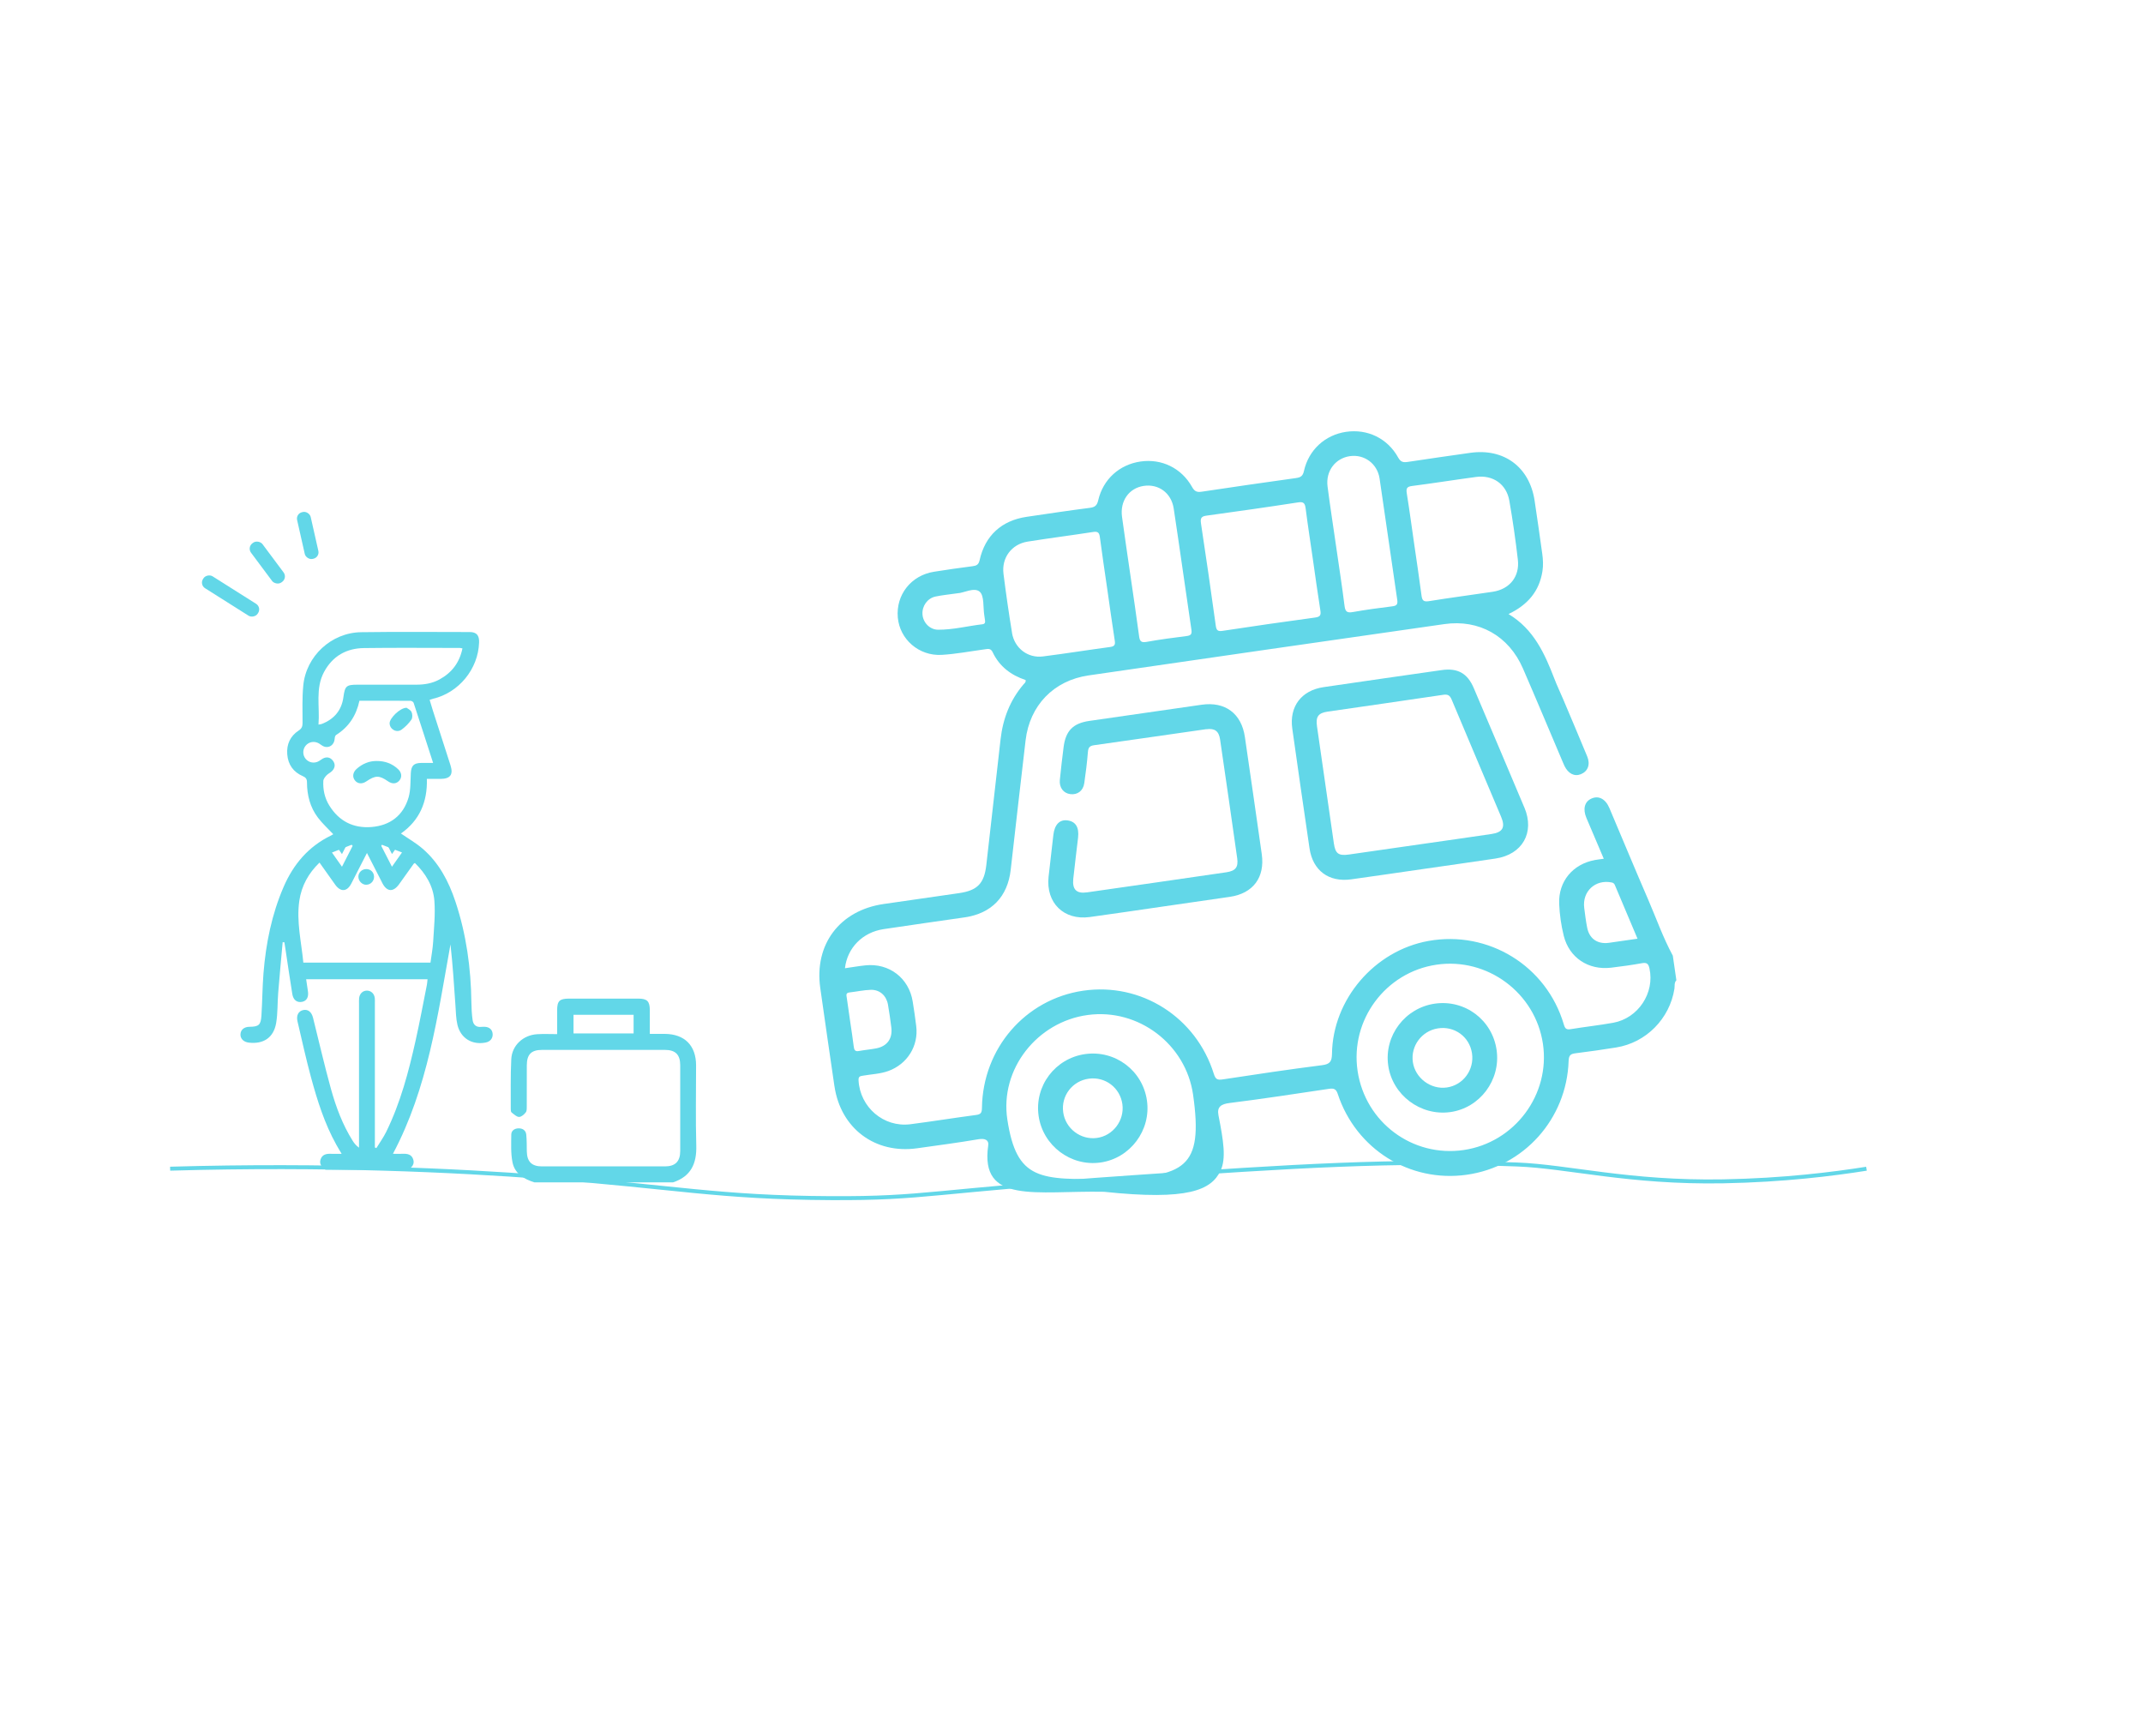 <?xml version="1.0" encoding="UTF-8"?><svg id="Layer_1" xmlns="http://www.w3.org/2000/svg" viewBox="0 0 542 439"><defs><style>.cls-1{fill:#62d7e8;}.cls-2{fill:none;stroke:#62d7e8;stroke-miterlimit:10;}</style></defs><g><path class="cls-1" d="M211.05,274.7c1.57,10.66,10.26,17.18,20.9,15.69,5.19-.73,10.38-1.41,15.55-2.29,1.53-.26,2.65,.16,2.44,1.55-2.18,15.04,12.19,11.41,29.26,11.74,21.41,2.27,27.13-.47,29.46-5.26,1.53-3.14,.75-7.74-.49-14.09-.42-2.14,.68-2.83,2.82-3.1,8.38-1.05,16.74-2.33,25.1-3.58,1.23-.18,1.82-.01,2.25,1.29,4.6,13.96,18.19,22.46,32.59,20.44,14.44-2.02,25.3-14.06,25.8-28.78,.05-1.55,.58-1.8,1.85-1.96,3.4-.42,6.78-.91,10.16-1.45,7.59-1.21,13.56-7.28,14.75-14.86,.11-.72-.1-1.53,.49-2.14l-.9-6.22c-2.48-4.58-4.2-9.49-6.26-14.25-3.32-7.67-6.52-15.39-9.78-23.08-.99-2.33-2.73-3.23-4.56-2.39-1.71,.78-2.2,2.61-1.26,4.87,1.42,3.39,2.88,6.77,4.4,10.34-.86,.12-1.54,.2-2.22,.32-5.58,1.01-9.29,5.39-9.06,11.07,.11,2.7,.5,5.44,1.15,8.07,1.38,5.58,6.24,8.77,11.98,8.09,2.63-.31,5.27-.68,7.88-1.15,1.21-.21,1.58,.24,1.82,1.32,1.38,6.2-2.83,12.62-9.18,13.76-3.57,.64-7.19,1.03-10.77,1.62-1.09,.18-1.41-.19-1.7-1.18-4.36-14.83-19.06-23.87-34.26-21.13-13.61,2.45-24.19,14.76-24.38,28.53-.03,1.95-.51,2.64-2.54,2.89-8.38,1.06-16.74,2.32-25.09,3.59-1.34,.2-1.82,0-2.26-1.42-4.49-14.36-18.4-23.15-33.04-21.01-14.61,2.14-25.39,14.56-25.6,29.63-.02,1.27-.29,1.64-1.51,1.8-5.54,.73-11.06,1.63-16.6,2.34-6.75,.86-12.74-4.31-13.1-11.09-.06-1.09,.47-1.07,1.18-1.2,2.13-.37,4.3-.43,6.37-1.18,4.76-1.73,7.65-6.31,7.04-11.32-.25-2.08-.56-4.15-.89-6.22-.94-5.95-5.96-9.8-11.97-9.17-1.71,.18-3.41,.48-5.17,.73,.6-5.18,4.46-9.09,9.77-9.89,6.84-1.04,13.69-1.98,20.53-2.98,6.77-.99,10.84-5.21,11.62-12,1.25-10.93,2.48-21.87,3.77-32.79,1.04-8.8,7.1-15.11,15.91-16.39,29.99-4.36,59.99-8.69,90-12.98,8.8-1.26,16.31,3,19.88,11.23,3.41,7.86,6.71,15.76,10.06,23.64,.14,.32,.27,.64,.42,.96,.95,1.98,2.52,2.79,4.16,2.13,1.78-.72,2.46-2.45,1.6-4.52-1.99-4.83-4.04-9.63-6.07-14.44-.73-1.73-1.55-3.43-2.22-5.18-2.46-6.36-5.2-12.52-11.6-16.36,4.87-2.33,7.79-5.77,8.58-10.86,.23-1.47,.15-2.93-.05-4.38-.63-4.5-1.26-8.99-1.94-13.48-1.3-8.49-7.76-13.26-16.28-12.05-5.26,.75-10.51,1.49-15.76,2.29-1.14,.17-1.81,.08-2.46-1.1-2.69-4.87-7.79-7.3-13.19-6.5-5.28,.78-9.45,4.55-10.64,9.9-.29,1.32-.87,1.63-2.03,1.79-7.95,1.11-15.91,2.25-23.85,3.45-1.22,.18-1.79-.09-2.42-1.2-2.68-4.79-7.69-7.2-13.01-6.44-5.34,.76-9.49,4.48-10.72,9.8-.3,1.31-.82,1.76-2.13,1.92-5.33,.68-10.65,1.49-15.97,2.27-6.33,.93-10.52,4.73-11.9,10.97-.26,1.15-.79,1.39-1.79,1.52-3.26,.42-6.51,.88-9.75,1.4-5.8,.92-9.66,5.84-9.15,11.58,.49,5.5,5.33,9.77,11.1,9.44,3.61-.21,7.2-.9,10.8-1.39,.83-.11,1.59-.36,2.09,.72,1.7,3.6,4.64,5.81,8.33,7.03,.12,.57-.29,.82-.54,1.12-3.41,4.01-5.2,8.68-5.79,13.87-1.19,10.59-2.39,21.17-3.6,31.76-.54,4.72-2.25,6.47-6.93,7.15-6.36,.92-12.72,1.82-19.08,2.75-11.08,1.62-17.56,10.22-15.99,21.25,1.18,8.3,2.37,16.59,3.59,24.88Zm37.89-119.12c.07,.41,.11,.83,.18,1.24,.09,.54,.03,.97-.64,1.05-3.74,.44-7.43,1.4-11.21,1.38-2.14-.01-3.83-1.84-3.96-3.89-.14-2.08,1.23-4.06,3.29-4.5,1.63-.35,3.31-.5,5.59-.83,1.51-.04,4.17-1.59,5.57-.41,1.21,1.02,.85,3.9,1.18,5.96Zm106.86-30.81c-.19-1.21-.02-1.7,1.33-1.87,5.4-.69,10.78-1.56,16.18-2.28,4.25-.57,7.68,1.78,8.42,5.98,.87,4.95,1.58,9.93,2.16,14.93,.5,4.28-2.06,7.46-6.33,8.12-5.38,.82-10.79,1.5-16.17,2.38-1.48,.24-1.72-.31-1.88-1.54-.55-4.22-1.19-8.44-1.8-12.65-.63-4.35-1.21-8.72-1.91-13.06Zm-15.74,28.48c-.62-4.98-1.4-9.94-2.11-14.91-.73-5.11-1.53-10.2-2.19-15.32-.5-3.92,1.98-7.15,5.69-7.67,3.63-.5,6.91,1.91,7.47,5.67,1.52,10.21,2.94,20.42,4.46,30.63,.18,1.18-.11,1.55-1.28,1.69-3.32,.4-6.64,.86-9.93,1.44-1.41,.25-1.92-.04-2.11-1.53Zm-36.32-20.94c-.22-1.46,.27-1.76,1.55-1.93,7.68-1.06,15.35-2.14,23.01-3.33,1.45-.23,1.75,.26,1.92,1.53,.55,4.29,1.21,8.57,1.83,12.86s1.2,8.58,1.88,12.85c.19,1.19,.07,1.69-1.31,1.88-7.82,1.05-15.63,2.19-23.43,3.37-1.2,.18-1.54-.16-1.7-1.31-1.2-8.64-2.43-17.29-3.75-25.91Zm-15.66,28.46c-.67-5.05-1.43-10.09-2.16-15.13-.72-4.97-1.46-9.95-2.14-14.92-.55-4.01,1.73-7.25,5.43-7.83,3.75-.59,7.03,1.72,7.64,5.7,1.55,10.21,2.96,20.45,4.48,30.67,.16,1.1-.13,1.45-1.21,1.59-3.39,.43-6.79,.87-10.15,1.48-1.48,.27-1.72-.3-1.89-1.54Zm-32.12-.74c-.82-4.96-1.53-9.94-2.16-14.92-.51-4.06,2.05-7.49,6.1-8.14,5.51-.88,11.06-1.58,16.58-2.44,1.23-.19,1.55,.21,1.7,1.34,.57,4.36,1.23,8.71,1.86,13.06,.63,4.35,1.22,8.71,1.9,13.06,.17,1.06-.05,1.48-1.17,1.63-5.67,.76-11.33,1.67-17.01,2.39-3.81,.48-7.17-2.09-7.81-5.97Zm-40.02,104.75c-.25-2.08-.58-4.14-.88-6.21-.3-2.07-.6-4.14-.89-6.21-.08-.6-.34-1.27,.67-1.38,1.8-.2,3.59-.61,5.39-.66,2.27-.07,3.94,1.45,4.35,3.72,.34,1.92,.6,3.86,.85,5.79,.35,2.8-1.04,4.75-3.8,5.29-1.43,.28-2.9,.39-4.34,.66-.91,.18-1.24-.11-1.34-1.01Zm198.22-27.39c-2.3,.33-4.36,.63-6.42,.92-.48,.07-.96,.16-1.45,.18-2.56,.1-4.35-1.29-4.87-3.9-.33-1.64-.52-3.3-.74-4.96-.56-4.22,2.85-7.34,7-6.45,.41,.09,.61,.33,.74,.63,1.9,4.46,3.77,8.93,5.73,13.57Zm-70.8,33.46c-1.93-12.88,7.06-25,19.96-26.89,12.86-1.89,25,7.13,26.91,20,1.91,12.84-7.13,24.97-20.03,26.87-12.95,1.9-24.89-6.99-26.84-19.98Zm-88.58,12.31c-1.97-12.76,7.52-24.76,20.34-26.48,12.83-1.73,24.81,7.41,26.63,20.16,2.65,18.64-2.09,20.78-21.22,21.22-17.59,.4-23.39,.43-25.75-14.89Z"/><path class="cls-1" d="M385.54,204.23c-4.24-10.08-8.52-20.14-12.79-30.2-1.6-3.77-4.08-5.15-8.13-4.57-9.95,1.42-19.91,2.85-29.86,4.31-5.61,.82-8.71,4.9-7.92,10.5,1.42,10.1,2.88,20.19,4.36,30.27,.83,5.62,4.87,8.62,10.53,7.84,6.16-.85,12.3-1.77,18.46-2.65,6.01-.87,12.03-1.71,18.04-2.61,6.81-1.01,9.98-6.58,7.32-12.89Zm-8.3,6.68c-6.01,.89-12.02,1.74-18.03,2.6-6.01,.87-12.02,1.74-18.03,2.59-2.64,.37-3.44-.21-3.82-2.79-1.44-9.88-2.86-19.75-4.27-29.63-.35-2.45,.32-3.37,2.71-3.72,9.74-1.42,19.48-2.79,29.21-4.25,1.22-.18,1.7,.17,2.15,1.24,4.14,9.88,8.34,19.74,12.5,29.62,1.12,2.65,.4,3.92-2.42,4.34Z"/><path class="cls-1" d="M305.1,184.4c-9.47,1.34-18.93,2.74-28.4,4.06-1.14,.16-1.46,.62-1.55,1.72-.21,2.63-.54,5.26-.92,7.88-.28,1.94-1.72,2.99-3.52,2.77-1.74-.22-2.85-1.65-2.66-3.59,.27-2.77,.6-5.54,.95-8.3,.53-4.15,2.39-6.03,6.52-6.63,9.46-1.37,18.93-2.74,28.4-4.09,5.95-.85,10.06,2.21,10.93,8.15,1.44,9.88,2.87,19.76,4.27,29.64,.83,5.87-2.19,9.93-8.05,10.79-5.87,.87-11.74,1.7-17.62,2.55-5.94,.86-11.88,1.75-17.83,2.56-6.56,.9-11.13-3.59-10.42-10.17,.39-3.53,.8-7.06,1.21-10.58,.3-2.63,1.58-3.95,3.56-3.69,2.08,.27,2.99,1.74,2.69,4.38-.39,3.46-.85,6.91-1.21,10.37-.29,2.74,.81,3.83,3.48,3.45,11.75-1.67,23.49-3.37,35.24-5.08,2.31-.34,3.06-1.28,2.74-3.53-1.42-10.02-2.86-20.04-4.33-30.05-.31-2.13-1.36-2.89-3.48-2.59Z"/><path class="cls-1" d="M351.1,269.43c1.05,7.48,8.16,12.84,15.68,11.81,7.5-1.03,12.81-8.1,11.74-15.67-1.07-7.62-7.98-12.83-15.6-11.76-7.55,1.06-12.88,8.09-11.82,15.61Zm6.23-.87c-.57-4.05,2.25-7.84,6.32-8.49,4.2-.67,8,2.09,8.64,6.28,.63,4.17-2.2,8.05-6.33,8.66-4.07,.6-8.06-2.38-8.63-6.45Z"/><path class="cls-1" d="M262.68,282.19c1.08,7.54,8.13,12.86,15.65,11.8,7.51-1.06,12.83-8.15,11.75-15.68-1.08-7.58-8.04-12.81-15.63-11.74-7.59,1.07-12.85,8.05-11.77,15.62Zm6.22-.93c-.57-4.13,2.32-7.91,6.48-8.47,4.16-.57,7.92,2.3,8.49,6.46,.56,4.11-2.38,7.99-6.47,8.53-4.11,.54-7.94-2.39-8.5-6.51Z"/></g><g><path class="cls-1" d="M82.32,295.82c-.91-.65-1.65-1.42-1.23-2.65,.42-1.21,1.44-1.43,2.58-1.38,.83,.03,1.67,0,2.74,0-.51-.86-.94-1.55-1.33-2.26-2.99-5.37-4.82-11.19-6.42-17.08-1.27-4.69-2.31-9.44-3.42-14.17-.35-1.49,.24-2.58,1.43-2.84,1.21-.26,2.12,.44,2.5,1.94,1.5,6,2.88,12.03,4.53,17.99,1.28,4.6,2.95,9.08,5.52,13.16,.39,.62,.86,1.19,1.58,1.71v-1.39c0-11.68,0-23.37,0-35.05,0-.44-.02-.89,.02-1.33,.11-1.16,.9-1.94,1.96-1.95,1.05-.01,1.89,.76,2.01,1.9,.05,.44,.02,.88,.02,1.33,0,11.68,0,23.37,0,35.05v1.39l.38,.15c.84-1.37,1.79-2.68,2.49-4.11,3.61-7.35,5.68-15.21,7.45-23.16,1.04-4.66,1.91-9.35,2.84-14.03,.08-.42,.1-.86,.16-1.4h-30.7c.16,1.06,.3,2.06,.45,3.05,.22,1.48-.31,2.44-1.49,2.67-1.24,.25-2.22-.45-2.46-1.97-.61-3.75-1.15-7.52-1.72-11.27-.09-.61-.19-1.21-.28-1.82l-.44-.02c-.38,4.27-.79,8.53-1.13,12.8-.21,2.55-.09,5.15-.52,7.66-.64,3.69-3.22,5.37-6.93,4.93-1.32-.16-2.15-1.01-2.09-2.13,.06-1.14,.94-1.86,2.28-1.87,2.33-.02,2.87-.45,3.02-2.82,.23-3.57,.24-7.16,.52-10.73,.61-7.53,2.08-14.88,5.1-21.85,2.47-5.7,6.28-10.21,11.96-12.96,.2-.1,.38-.22,.57-.33,.03-.02,.04-.07,.01-.02-1.31-1.4-2.72-2.67-3.85-4.16-2-2.62-2.78-5.7-2.79-8.96,0-.84-.3-1.23-1.06-1.56-2.39-1.04-3.73-2.91-3.93-5.52-.2-2.55,.77-4.62,2.89-6.01,.8-.52,.98-1.07,.98-1.93,0-3.14-.12-6.3,.18-9.42,.7-7.48,7.1-13.41,14.63-13.52,9.16-.13,18.32-.05,27.48-.04,1.74,0,2.42,.87,2.36,2.61-.21,6.78-5.16,12.74-11.64,14.26-.25,.06-.5,.16-.87,.28,.27,.9,.52,1.77,.8,2.64,1.49,4.63,2.99,9.25,4.47,13.88,.76,2.39-.02,3.45-2.52,3.47-1.1,0-2.2,0-3.45,0,.18,5.83-1.88,10.53-6.56,13.81,1.85,1.28,3.79,2.38,5.44,3.8,4.18,3.59,6.65,8.31,8.36,13.46,2.74,8.26,3.91,16.76,4.02,25.44,.02,1.5,.1,3,.31,4.49,.17,1.2,.94,1.87,2.25,1.71,.26-.03,.53-.03,.8-.02,1.21,.05,1.96,.73,2.02,1.84,.06,1.08-.62,1.91-1.76,2.14-3.43,.68-6.34-1.07-7.15-4.49-.37-1.57-.39-3.23-.5-4.86-.36-5.15-.68-10.3-1.26-15.46-3.26,18.07-5.71,36.29-14.55,52.95,.82,0,1.68,.03,2.54,0,1.15-.05,2.17,.17,2.58,1.38,.42,1.23-.32,2-1.23,2.65h-20.98Zm26.55-52.36c.24-1.77,.57-3.51,.68-5.26,.2-3.47,.58-6.98,.31-10.42-.29-3.74-2.22-6.9-4.92-9.53-.16,.1-.26,.12-.3,.18-1.23,1.73-2.46,3.46-3.7,5.18-1.48,2.05-3.07,1.95-4.22-.25-.16-.31-.32-.63-.48-.95-1.11-2.17-2.23-4.35-3.43-6.7-1.4,2.73-2.67,5.25-3.97,7.75-1.07,2.07-2.69,2.18-4.06,.27-1.31-1.82-2.6-3.66-3.97-5.59-2.81,2.71-4.54,5.88-5.1,9.6-.78,5.28,.51,10.45,1.01,15.7h32.15Zm-17.96-66.26c-.8,3.75-2.7,6.66-5.92,8.68-.23,.15-.33,.63-.35,.97-.1,1.52-1.41,2.46-2.77,1.91-.44-.18-.81-.53-1.23-.77-1.15-.65-2.54-.4-3.35,.6-.78,.96-.78,2.35,0,3.3,.82,1,2.2,1.25,3.35,.6,.35-.2,.65-.46,1-.65,.94-.5,1.83-.36,2.5,.46,.72,.88,.64,1.83-.11,2.64-.41,.45-1.04,.7-1.45,1.14-.37,.4-.79,.93-.81,1.42-.11,2.21,.34,4.32,1.52,6.22,2.44,3.94,6.05,5.78,10.62,5.43,4.73-.37,8.07-2.88,9.42-7.47,.57-1.94,.45-4.1,.57-6.16,.11-1.87,.73-2.54,2.6-2.58,.95-.02,1.9,0,3.04,0-1.69-5.23-3.29-10.22-4.93-15.2-.08-.24-.51-.51-.78-.51-4.29-.03-8.58-.02-12.92-.02Zm-10.35,6.04c.43-.08,.65-.09,.85-.17,3.1-1.21,4.99-3.44,5.44-6.75,.39-2.83,.71-3.17,3.59-3.17,4.95,0,9.91-.01,14.86,0,2.07,0,4.05-.33,5.88-1.34,3.12-1.71,5.05-4.27,5.78-7.83-.3-.06-.47-.12-.64-.12-8.09,0-16.19-.08-24.28,.03-4.43,.06-7.9,2.02-10.06,6-2.29,4.23-1.06,8.81-1.43,13.34Zm8.63,30.67l-.25-.28-4.98,1.97,2.53,3.59,2.7-5.28Zm12.48,1.67l-5.08-1.95-.16,.29,2.7,5.27,2.54-3.6Z"/><path class="cls-1" d="M135.17,299.01c-2.66-.83-5-2.22-5.56-5.11-.44-2.26-.32-4.64-.3-6.97,0-1.02,.85-1.56,1.82-1.58,1.04-.03,1.86,.5,1.97,1.58,.14,1.4,.12,2.82,.14,4.23,.05,2.6,1.22,3.81,3.84,3.81,10.36,.01,20.71,.01,31.07,0,2.65,0,3.89-1.25,3.89-3.92,.01-7.21,.01-14.43,0-21.64,0-2.7-1.2-3.9-3.88-3.9-10.36,0-20.71,0-31.07,0-2.72,0-3.84,1.14-3.85,3.9-.01,3.41,0,6.82-.01,10.22,0,.57,.05,1.27-.25,1.67-.4,.54-1.13,1.17-1.7,1.16-.64-.01-1.3-.67-1.89-1.13-.19-.15-.21-.58-.21-.88,.02-4.2-.08-8.41,.13-12.6,.18-3.5,3.01-6.09,6.54-6.31,1.62-.1,3.25-.02,5.06-.02,0-2.14,0-4.07,0-6,0-2.39,.6-2.97,2.98-2.98,5.84,0,11.68,0,17.53,0,2.26,0,2.92,.66,2.93,2.93,0,1.94,0,3.88,0,5.99,1.34,0,2.57,0,3.79,0,5.01,.04,7.9,2.94,7.91,7.94,0,6.77-.14,13.55,.05,20.31,.13,4.57-1.36,7.82-5.89,9.3h-35.06Zm25.08-42.37h-15.2v4.7h15.2v-4.7Z"/><path class="cls-1" d="M89.19,210.71l-2.7,5.28-2.53-3.59,4.98-1.97,.25,.28Z"/><path class="cls-1" d="M101.68,212.38l-2.54,3.6-2.7-5.27,.16-.29,5.08,1.95Z"/><path class="cls-1" d="M92.67,223.75c-1.07,.03-2.03-.94-2.03-2.04,0-1.05,.88-1.91,1.96-1.93,1.11-.02,1.95,.77,2,1.86,.05,1.13-.82,2.08-1.93,2.1Z"/><path class="cls-1" d="M95.21,192.45c2.19-.02,3.96,.66,5.45,2.04,.93,.86,1.07,1.97,.4,2.83-.73,.93-1.82,1.03-2.93,.26-2.23-1.54-3.16-1.54-5.5,.04-1.05,.71-2.15,.62-2.84-.23-.72-.88-.58-2.06,.4-2.94,1.47-1.31,3.19-2.01,5.02-2Z"/><path class="cls-1" d="M102.81,178.98c.28,.22,1.02,.53,1.27,1.07,.26,.54,.28,1.48-.03,1.94-.66,.96-1.53,1.83-2.47,2.52-1.27,.92-3.02-.08-3.04-1.61-.01-1.26,2.61-3.9,4.27-3.91Z"/></g><rect class="cls-1" x="56.54" y="142.55" width="3.56" height="16.37" rx="1.67" ry="1.67" transform="translate(216.9 181.92) rotate(122.28)"/><rect class="cls-1" x="65.79" y="136.1" width="3.62" height="12.32" rx="1.7" ry="1.7" transform="translate(206.85 215.88) rotate(143.28)"/><rect class="cls-1" x="76.06" y="129.37" width="3.52" height="12.11" rx="1.65" ry="1.65" transform="translate(183.56 250.38) rotate(167.28)"/><path class="cls-2" d="M43.03,295.55c39.84-1.14,72.19,.43,94.75,2.13,33.16,2.5,43.79,5.18,72.39,5.32,24.12,.12,24.73-1.75,76.65-5.32,40.6-2.79,65.04-4.4,96.88-3.19,12.88,.49,28.33,4.69,52.16,4.26,15.29-.28,27.84-1.86,36.2-3.19"/></svg>